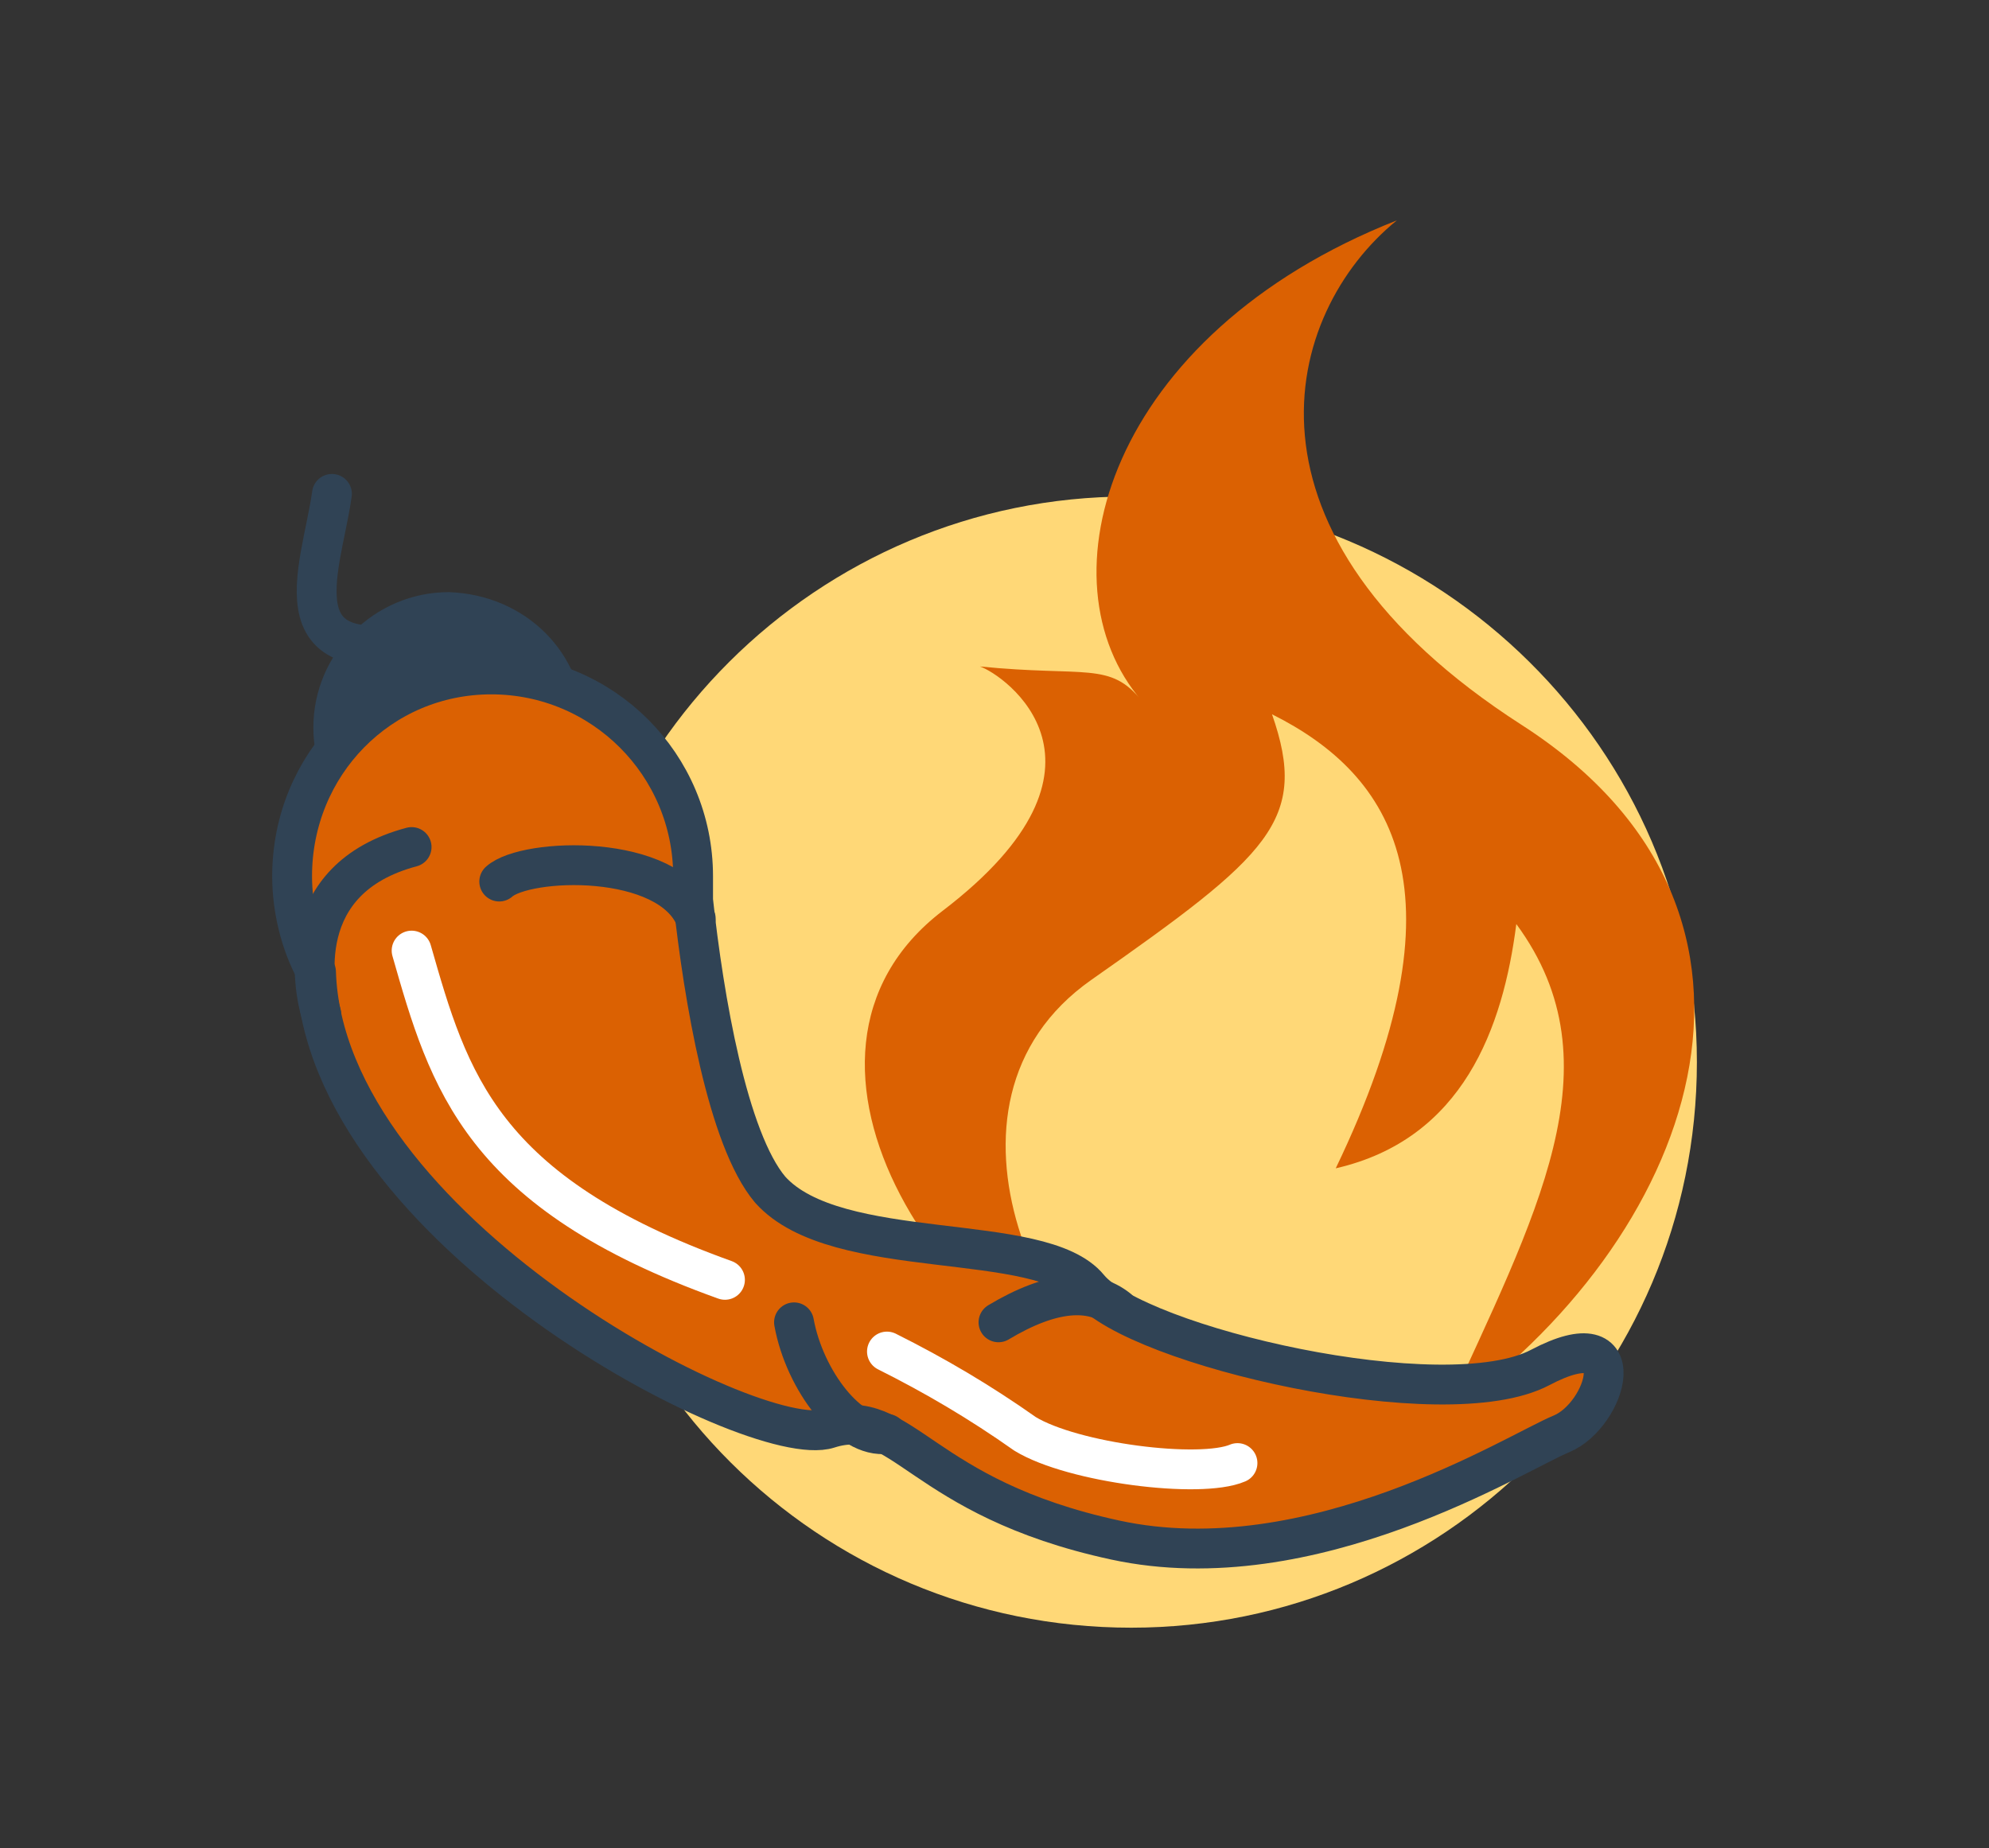 <svg xmlns="http://www.w3.org/2000/svg" xmlns:xlink="http://www.w3.org/1999/xlink" x="0px" y="0px" viewBox="0 0 74.9 69.6" style="enable-background:new 0 0 74.9 69.6;" xml:space="preserve"><rect x="0" y="0" width="74.9" height="69.6" fill="#333333" stroke="none"/><style type="text/css">	.st0{display:none;}	.st1{display:inline;}	.st2{fill:#FFD877;}	.st3{fill:#FFFFFF;stroke:#304355;stroke-width:1.5;stroke-linecap:round;stroke-linejoin:round;}	.st4{fill:none;stroke:#304355;stroke-width:1.5;stroke-linecap:round;stroke-linejoin:round;}	.st5{fill:#DB6102;}	.st6{fill:#FFFFFF;}	.st7{clip-path:url(#SVGID_00000009562645646492692110000017017036737452830864_);}	.st8{fill:#FFD877;stroke:#304355;stroke-width:1.5;stroke-miterlimit:10;}	.st9{clip-path:url(#SVGID_00000041980361460045336380000017279686303157444005_);}	.st10{fill:none;stroke:#FFFFFF;stroke-width:1.7;stroke-linecap:round;stroke-linejoin:round;}	.st11{clip-path:url(#SVGID_00000040546500799815738380000001506484234833847441_);}	.st12{clip-path:url(#SVGID_00000100353373692700068360000006272929671143954096_);}	.st13{clip-path:url(#SVGID_00000050664855620986017000000007145320843052218540_);}	.st14{fill:#304355;}	.st15{fill:#12120D;}	.st16{fill:#DB6102;stroke:#304355;stroke-width:1.5;stroke-linecap:round;stroke-linejoin:round;}	.st17{fill:#12120D;stroke:#304355;stroke-width:1.5;stroke-miterlimit:10;}	.st18{fill:none;stroke:#FFFFFF;stroke-width:1.5;stroke-linecap:round;stroke-linejoin:round;}</style><g id="Layer_1" class="st0">	<g id="Layer_1_00000059312215013594072250000015300104961066797209_" class="st1">		<circle class="st2" cx="42.1" cy="28.2" r="21.3"></circle>		<rect x="37.9" y="36.9" class="st2" width="18.6" height="21.5"></rect>		<path class="st3" d="M55.7,22.5c-0.4,0-0.7,0-1.1,0.1c-0.7-3.7-4.3-6.1-8-5.4c-2,0.4-3.7,1.6-4.7,3.4c-0.8-0.5-1.7-0.7-2.7-0.7   c-3,0-5.5,2.4-5.5,5.4s2.4,5.5,5.4,5.5c0.8,0,1.6-0.2,2.4-0.5c0.1,2.5,2.2,4.6,4.7,4.5c2.3,0,4.2-1.8,4.5-4   c1.4,2.8,4.9,3.9,7.7,2.5c2.8-1.4,3.9-4.9,2.5-7.7C59.8,23.7,57.8,22.5,55.7,22.5z"></path>		<line class="st4" x1="42.1" y1="38.8" x2="42.1" y2="53.2"></line>		<line class="st4" x1="47.5" y1="38.8" x2="47.5" y2="53.2"></line>		<line class="st4" x1="52.8" y1="38.8" x2="52.8" y2="53.2"></line>		<path class="st4" d="M57.9,50.5h3.4c2,0,3.7-2,3.7-4.5v-5.9c0-2.5-1.7-4.5-3.7-4.5h-3.4"></path>		<polygon class="st5" points="28.3,13.5 24.1,13.5 23.8,9.3 28.6,9.3   "></polygon>		<rect x="23" y="13.7" class="st3" width="6.5" height="3.4"></rect>		<rect x="23.8" y="17.1" class="st3" width="4.8" height="8.6"></rect>		<path class="st6" d="M33.4,56.5c0,2.7-2.2,3-4.9,3H24c-2.7,0-4.9-0.2-4.9-3V30.9c0-2.7,2.2-4.9,4.9-4.9h4.5c2.7,0,4.9,2.2,4.9,4.9   l0,0V56.5z"></path>		<g>			<defs>				<path id="SVGID_1_" d="M33.4,56.5c0,2.7-2.2,3-4.9,3H24c-2.7,0-4.9-0.2-4.9-3V30.9c0-2.7,2.2-4.9,4.9-4.9h4.5     c2.7,0,4.9,2.2,4.9,4.9l0,0V56.5z"></path>			</defs>			<clipPath id="SVGID_00000111911785985137950190000016100217835721470901_">				<use xlink:href="#SVGID_1_" style="overflow:visible;"></use>			</clipPath>			<g style="clip-path:url(#SVGID_00000111911785985137950190000016100217835721470901_);">				<rect x="16.9" y="37.8" class="st5" width="18.2" height="24.4"></rect>			</g>		</g>		<path class="st4" d="M33.4,56.5c0,2.7-2.2,3-4.9,3H24c-2.7,0-4.9-0.2-4.9-3V30.9c0-2.7,2.2-4.9,4.9-4.9h4.5c2.7,0,4.9,2.2,4.9,4.9   l0,0V56.5z"></path>		<rect x="20.2" y="32.6" class="st8" width="9.6" height="13.4"></rect>		<path class="st6" d="M22.3,48.4c0,4.2-0.3,7.5-0.6,7.5s-0.6-3.4-0.6-7.5s0.3-7.5,0.6-7.5S22.3,44.2,22.3,48.4z"></path>		<path class="st6" d="M27.8,40.7l-0.4,8.6c0,3.2,2.6,5.8,5.8,5.8c3.2,0,5.8-2.6,5.8-5.8l-0.4-8.6L27.8,40.7z"></path>		<g>			<defs>				<path id="SVGID_00000084502896171980832580000017749246409696456878_" d="M27.8,40.7l-0.4,8.6c0,3.2,2.6,5.8,5.8,5.8     c3.2,0,5.8-2.6,5.8-5.8l-0.4-8.6L27.8,40.7z"></path>			</defs>			<clipPath id="SVGID_00000060011431118742634160000011403023312890961821_">				<use xlink:href="#SVGID_00000084502896171980832580000017749246409696456878_" style="overflow:visible;"></use>			</clipPath>			<g style="clip-path:url(#SVGID_00000060011431118742634160000011403023312890961821_);">				<polyline class="st5" points="27.4,48.9 39,48.9 39,56.9 27.4,56.9 27.4,49.3     "></polyline>			</g>		</g>		<path class="st4" d="M27.8,40.7l-0.4,8.6c0,3.2,2.6,5.8,5.8,5.8c3.2,0,5.8-2.6,5.8-5.8l-0.4-8.6L27.8,40.7z"></path>		<line class="st4" x1="33.2" y1="64" x2="33.2" y2="55.1"></line>		<line class="st4" x1="29.1" y1="64" x2="37.3" y2="64"></line>	</g></g><g id="Layer_2" class="st0">	<g id="Layer_1_00000178905941339224514450000010083499720173946780_" class="st1">		<path class="st10" d="M35.8,52c0,5,4.1,9.1,9.1,9.1l0,0"></path>		<path class="st2" d="M10.9,28c0-11.8,9.6-21.3,21.3-21.3c11.8,0,21.3,9.6,21.3,21.3s-9.6,21.3-21.3,21.3c0,0,0,0,0,0   C20.5,49.3,10.9,39.7,10.9,28z"></path>		<g>			<defs>				<rect id="SVGID_00000034048641223822862910000012459139835651485862_" x="24.9" y="5.3" width="39" height="59"></rect>			</defs>			<clipPath id="SVGID_00000020397795504050907230000007732058052824175771_">				<use xlink:href="#SVGID_00000034048641223822862910000012459139835651485862_" style="overflow:visible;"></use>			</clipPath>			<g style="clip-path:url(#SVGID_00000020397795504050907230000007732058052824175771_);">				<path class="st6" d="M43.9,2.3c0,24.6-15.8,27.2-15.8,44.1c-0.2,9.1,6.9,16.6,16,16.8s16.6-6.9,16.8-16c0-0.3,0-0.5,0-0.8     C60.9,29.5,43.9,26.9,43.9,2.3z"></path>				<g>					<defs>						<path id="SVGID_00000083808721436428534600000015817610882190234294_" d="M43.9,2.3c0,24.6-15.8,27.2-15.8,44.1       c-0.2,9.1,6.9,16.6,16,16.8s16.6-6.9,16.8-16c0-0.3,0-0.5,0-0.8C60.9,29.5,43.9,26.9,43.9,2.3z"></path>					</defs>					<clipPath id="SVGID_00000108277037298821797650000002463592427346440381_">						<use xlink:href="#SVGID_00000083808721436428534600000015817610882190234294_" style="overflow:visible;"></use>					</clipPath>					<g style="clip-path:url(#SVGID_00000108277037298821797650000002463592427346440381_);">						<path class="st5" d="M49,33.5c6.2,0.8,10.8,13,1.7,9.5"></path>						<path class="st5" d="M37.8,31.8c-0.7-3.5,2.3-6,2.8-4.5c0.6-3.3,5.3-4.6,5.2-1.7c2-2.6,7.6-0.5,4.8,1.4c1.3,1.1,1.7,3.3-2,4.1       "></path>						<path class="st6" d="M28.2,46.6c1.6-9,15.1-26.3,20.8-11.4c3.2,8.5,3,11.8,1.9,16.1C45.9,71.1,26.8,54.2,28.2,46.6z"></path>						<g>							<defs>								<path id="SVGID_00000071550785687482485420000014332781969103935112_" d="M28.2,46.6c1.6-9,15.1-26.3,20.8-11.4         c3.2,8.5,3,11.8,1.9,16.1C45.9,71.1,26.8,54.2,28.2,46.6z"></path>							</defs>							<clipPath id="SVGID_00000139991272898078837770000009455817302265852349_">								<use xlink:href="#SVGID_00000071550785687482485420000014332781969103935112_" style="overflow:visible;"></use>							</clipPath>							<g style="clip-path:url(#SVGID_00000139991272898078837770000009455817302265852349_);">								<path class="st6" d="M51,43.6c-1.5,2.3-6.4,1-5-2.8c-1.1,1.3-3,1.4-4.2,0.4c-1-0.8-1.3-2.1-0.9-3.3         c-2.3,1.8-6.3-1.9-4.7-4.4l2.5-7.8c0,0,15-1.3,15.3-1.1s3.8,5.5,3.7,5.8S51,43.6,51,43.6z"></path>							</g>						</g>						<path class="st4" d="M28.2,46.6c1.6-9,15.1-26.3,20.8-11.4c3.2,8.5,3,11.8,1.9,16.1C45.9,71.1,26.8,54.2,28.2,46.6z"></path>						<path class="st14" d="M47.7,31.8c0,0,5-0.2,5.3,2.8c-1.2-0.1-2.5-0.1-3.7,0"></path>						<path class="st14" d="M46.8,34.9c0,0.8-0.7,1.5-1.5,1.5s-1.5-0.7-1.5-1.5s0.7-1.5,1.5-1.5S46.8,34,46.8,34.9L46.8,34.9z"></path>						<path class="st15" d="M40.1,39.7c0,0,2.6-2.8,5.6-3c-0.6,2.2,1.4,5.2-3.6,6"></path>						<path class="st16" d="M29.8,41.3c4.7-5.4,12.8-2.7,14.2,2s7.2,5.2,10.9,4.7v6.3c-1.3,0.3-2.6,0.7-3.8,1.4       c-1.2,0.8-6.1,7.7-12.5,6C35.9,63,30.3,63,30.3,63S25.1,46.8,29.8,41.3"></path>						<path class="st14" d="M44.7,48.4c0,0.9-0.7,1.6-1.6,1.6s-1.6-0.7-1.6-1.6s0.7-1.6,1.6-1.6h0C44,46.8,44.7,47.5,44.7,48.4"></path>						<path class="st17" d="M55.6,51.3c0,1.8-0.4,3.2-0.8,3.2S54,53,54,51.3s0.4-3.2,0.8-3.2S55.6,49.5,55.6,51.3z"></path>						<path class="st16" d="M34.3,38.5c0,0,4.8-0.2,7-3.3c2,2.3,1.7,5.3-1.5,7.5"></path>					</g>				</g>				<path class="st4" d="M43.9,2.3c0,24.6-15.8,27.2-15.8,44.1c-0.2,9.1,6.9,16.6,16,16.8s16.6-6.9,16.8-16c0-0.3,0-0.5,0-0.8     C60.9,29.5,43.9,26.9,43.9,2.3z"></path>			</g>		</g>	</g></g><g id="Layer_3">	<g id="Layer_1_00000039829402562047382570000001785590002976061578_">		<path class="st2" d="M21.2,40c0-11.8,9.6-21.3,21.3-21.3S63.9,28.2,63.9,40s-9.6,21.3-21.3,21.3C30.8,61.3,21.3,51.8,21.2,40   C21.2,40,21.2,40,21.2,40z"></path>		<path class="st5" d="M52.6,8.3c-4.3,3.5-6.5,11.8,4.7,19s6.4,19.5-2.9,26c3.4-7.5,6.6-13.2,2.7-18.5c-0.5,3.9-2,8.1-6.8,9.2   c5-10.4,2.2-14.8-2.4-17.1c1.4,4-0.1,5.3-6.8,10S39.5,51.6,44,53.3c-8.4-2.3-15.7-13.5-8.5-19s2.3-8.9,1.4-9.2   c4,0.4,4.9-0.2,6.1,1.3C39.1,21.9,41.7,12.6,52.6,8.3z"></path>		<ellipse class="st6" cx="22.1" cy="29.9" rx="2.4" ry="1"></ellipse>		<path class="st14" d="M22,27.4c0,2.8-2.3,5.1-5.1,5.1s-5.1-2.3-5.1-5.1c0-2.8,2.3-5.1,5.1-5.1c0,0,0,0,0,0   C19.8,22.4,22,24.6,22,27.4z"></path>		<path class="st16" d="M58,51.5c-3.6,1.9-15.2-0.8-17-3s-9.5-0.9-12-3.7c-1.6-1.9-2.5-7.2-2.9-10.9c0-0.3,0-0.6,0-0.9   c0-4.2-3.4-7.6-7.6-7.6S11,28.8,11,33c0,1.2,0.3,2.5,0.9,3.6l0,0c0.3,9.7,16.5,18.1,19.3,17.2S34.6,56.4,42,58s15.1-3.3,16.8-4   S61.6,49.6,58,51.5z"></path>		<path class="st4" d="M29.9,49.8c0.4,2.2,2.1,4.4,3.5,4.2"></path>		<path class="st4" d="M18.8,33.2c1-0.9,6.4-1.1,7.4,1.4"></path>		<path class="st4" d="M15.5,31.9c-4.5,1.2-3.7,5.3-3.4,6.3"></path>		<path class="st4" d="M42.1,49.3c-1-0.8-2.5-0.7-4.5,0.5"></path>		<path class="st4" d="M12.5,18.6c-0.4,2.9-2.4,7.2,4.5,5.2"></path>		<path class="st18" d="M15.5,35.8c1.4,4.9,2.6,9.1,11.8,12.4"></path>		<path class="st18" d="M33.4,50.9c1.8,0.9,3.5,1.9,5.2,3.1c1.8,1.1,6.6,1.7,8,1.1"></path>	</g></g></svg>